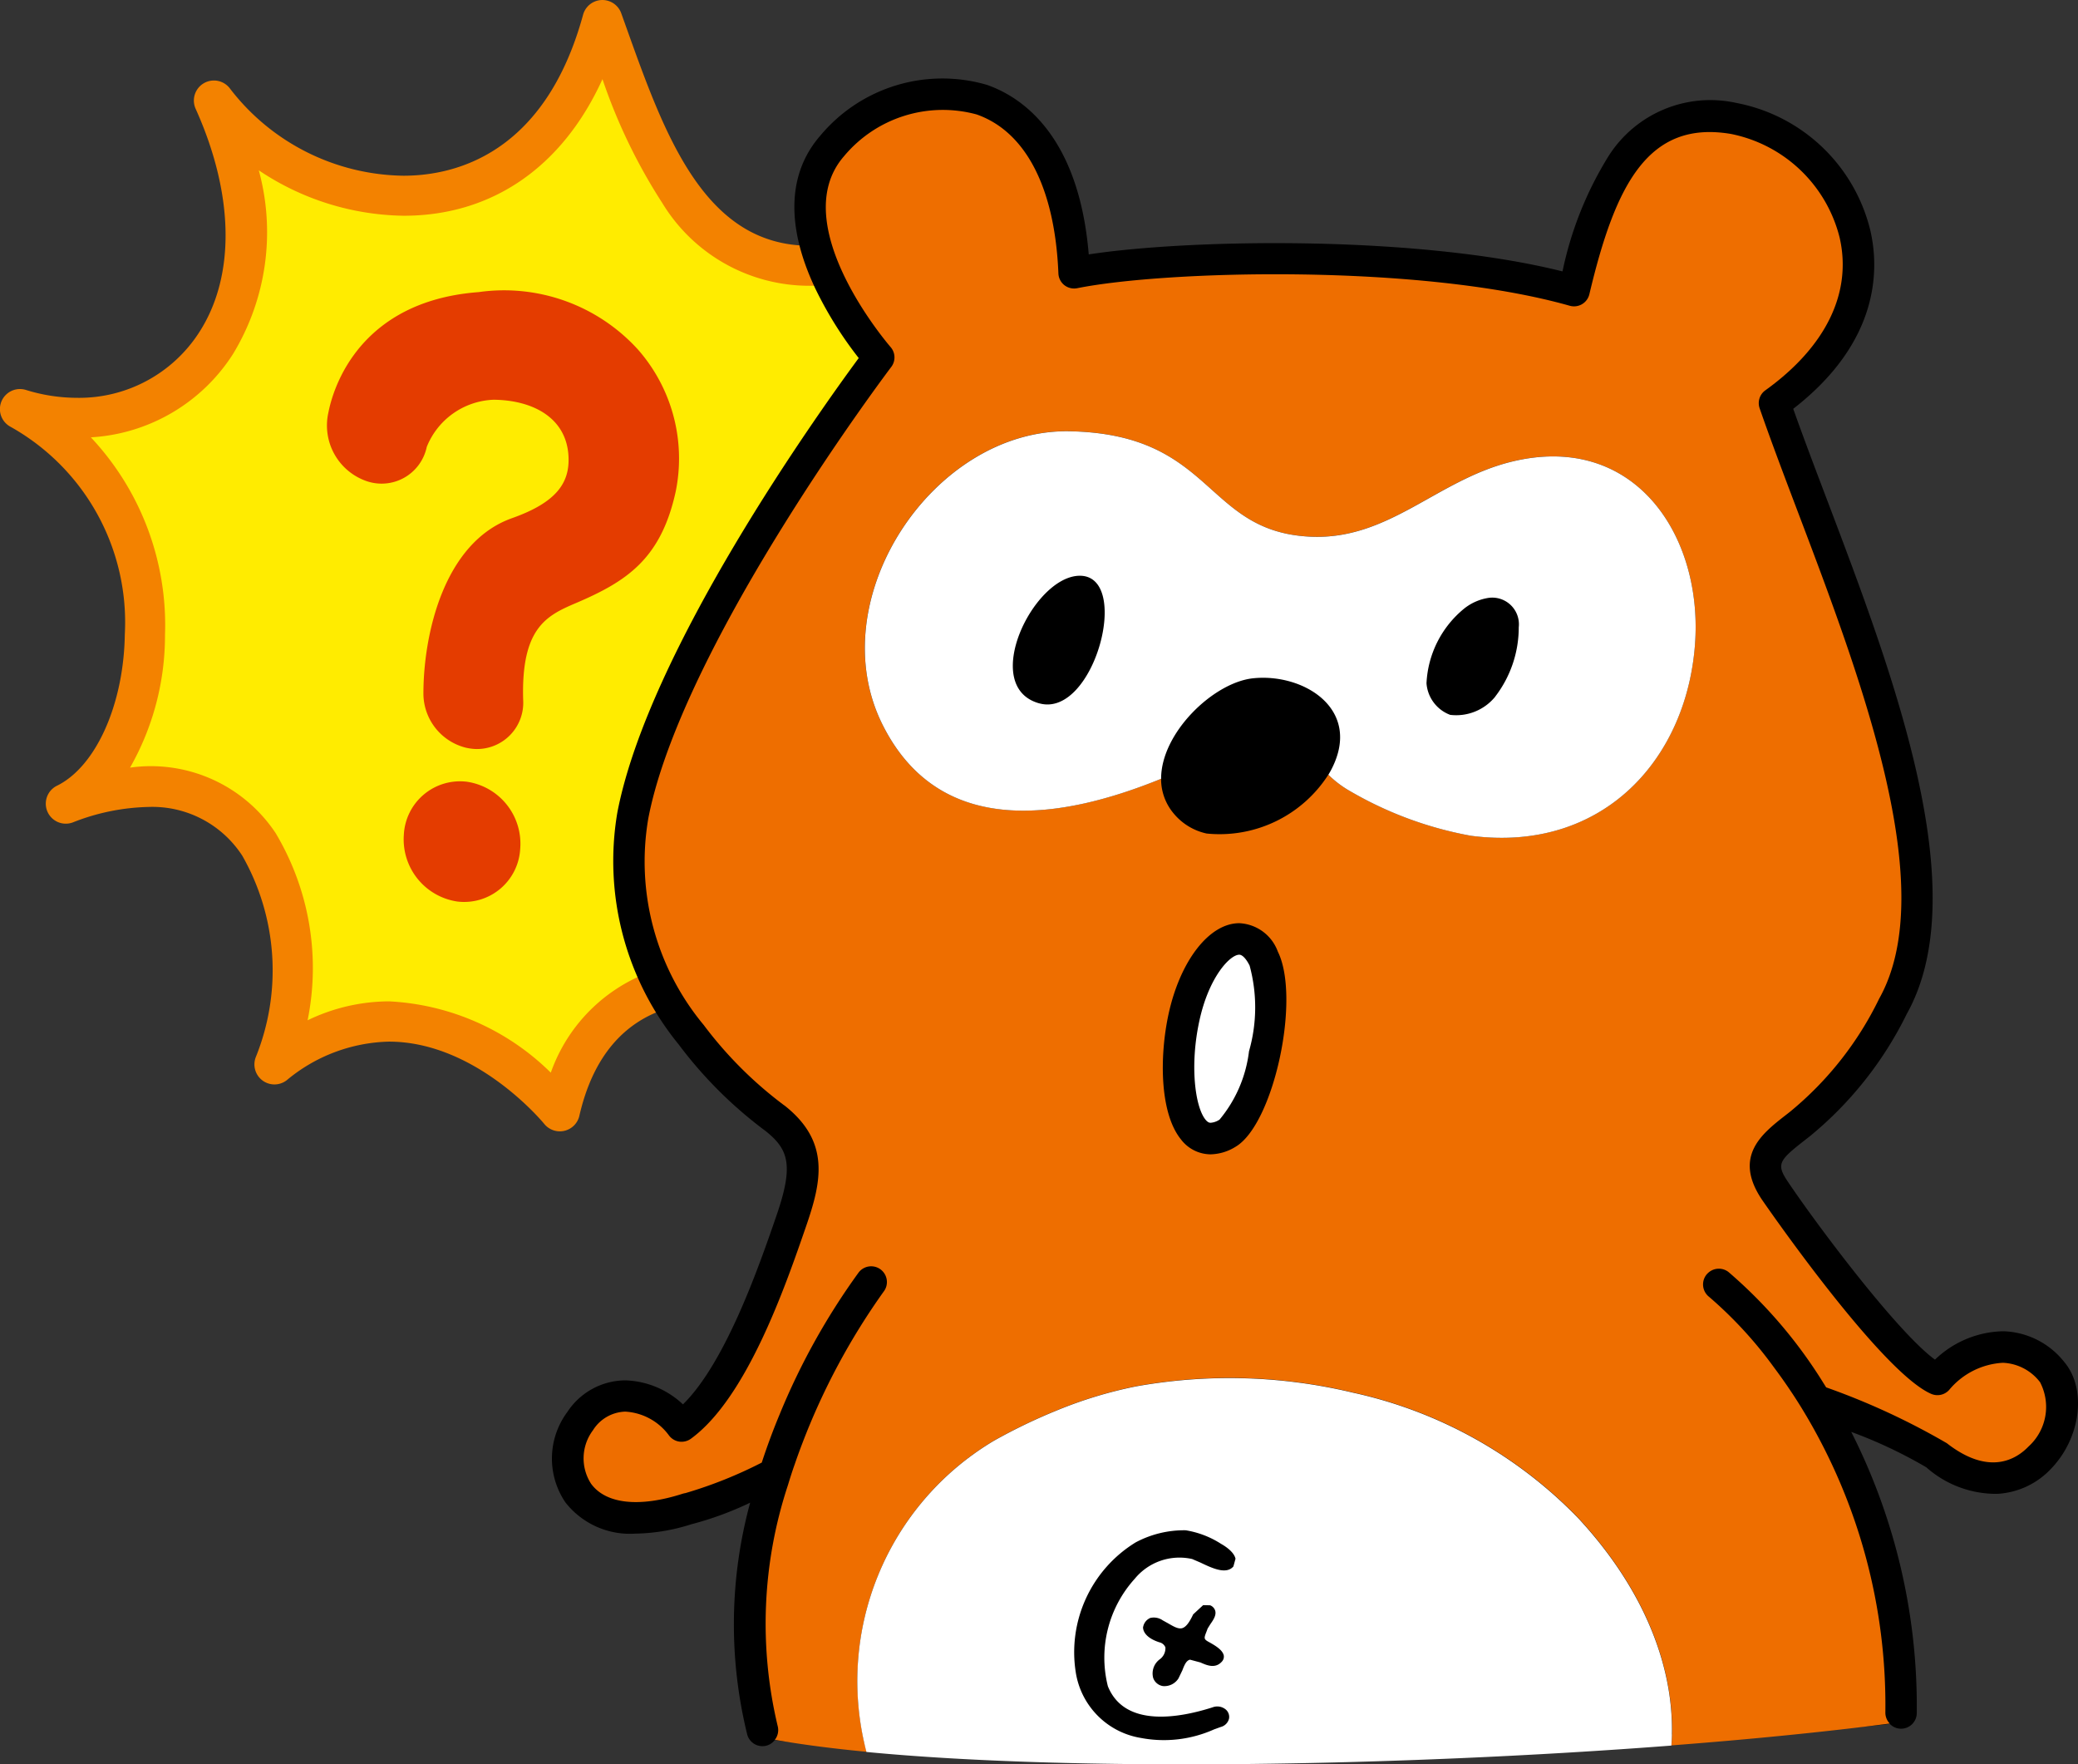 <svg xmlns="http://www.w3.org/2000/svg" width="85.617" height="72.684" viewBox="0 0 85.617 72.684">
  <rect x="0" y="0" width="85.617" height="72.684" fill="#333333" stroke="none"/>
  <g id="img_ponta" transform="translate(-330.408 -302.983)">
    <g id="グループ_2871" data-name="グループ 2871">
      <path id="パス_3084" data-name="パス 3084" d="M377.79,321.254a.827.827,0,0,0-.8-.563c-.162.005-.321.007-.479.007-5.194,0-7.428-2.055-8.3-3.282a4.215,4.215,0,0,1-.731-3.71.824.824,0,0,0-1.026-1.06,9.035,9.035,0,0,1-2.684.46c-4.343,0-5.976-4.567-7.554-8.985l-.212-.592a.825.825,0,0,0-1.572.062c-1.578,5.769-5.311,6.631-7.4,6.631a9.156,9.156,0,0,1-7.142-3.582.826.826,0,0,0-1.423.821c1.593,3.534,1.648,6.892.149,9.211a5.879,5.879,0,0,1-5.04,2.7,7.122,7.122,0,0,1-2.105-.326.826.826,0,0,0-.631,1.518,9.229,9.229,0,0,1,4.71,8.559c-.042,2.873-1.186,5.434-2.787,6.226a.824.824,0,0,0,.655,1.511,8.976,8.976,0,0,1,3.1-.633,4.418,4.418,0,0,1,3.873,2.01,9.54,9.54,0,0,1,.559,8.289.825.825,0,0,0,1.273.958,6.815,6.815,0,0,1,4.208-1.589c3.6,0,6.349,3.325,6.4,3.389a.827.827,0,0,0,.644.307.783.783,0,0,0,.185-.021.825.825,0,0,0,.619-.62c.889-3.876,3.468-4.688,5.473-4.688a5.644,5.644,0,0,1,1.9.292.825.825,0,0,0,1.41-.63.854.854,0,0,0-.035-.2c-.978-3.741-.4-5.245.038-5.81a1.543,1.543,0,0,1,1.288-.6,2.43,2.43,0,0,1,1.145.3.825.825,0,0,0,1.148-1.074c-2.465-5.19,6.087-11.07,9.737-13.58.433-.3.806-.554,1.1-.766A.825.825,0,0,0,377.79,321.254Z" fill="#f38200"/>
      <path id="パス_3085" data-name="パス 3085" d="M366.867,318.371a6.225,6.225,0,0,1-1.205-3.815,9.527,9.527,0,0,1-1.89.2,7.086,7.086,0,0,1-6.078-3.412,22.906,22.906,0,0,1-2.463-5.1c-1.641,3.607-4.538,5.627-8.193,5.627A10.963,10.963,0,0,1,341.071,310a9.674,9.674,0,0,1-1.065,7.571A7.461,7.461,0,0,1,334.152,321a11.3,11.3,0,0,1,3.054,8.144,11.007,11.007,0,0,1-1.44,5.463,6.169,6.169,0,0,1,6,2.7,10.84,10.84,0,0,1,1.316,7.709,7.759,7.759,0,0,1,3.358-.78,10.2,10.2,0,0,1,6.662,2.938,6.845,6.845,0,0,1,6.658-4.569,10.05,10.05,0,0,1,1.358.114c-.506-2.648-.289-4.6.65-5.819a3.2,3.2,0,0,1,2.595-1.245c.1,0,.193,0,.29.011-.441-2.415.615-5.04,3.154-7.824a40.787,40.787,0,0,1,6.705-5.6C369.957,321.764,367.793,319.679,366.867,318.371Z" fill="#ffec00"/>
      <g id="グループ_2870" data-name="グループ 2870">
        <path id="パス_3086" data-name="パス 3086" d="M353.831,321.785c.056,1.087-.492,1.895-2.327,2.545-2.842,1.008-3.663,4.875-3.65,7.276a2.306,2.306,0,0,0,1.737,2.177,2.25,2.25,0,0,0,.384.056,1.907,1.907,0,0,0,1.988-2.032c-.084-2.928.943-3.454,2.135-3.962,2.115-.9,3.538-1.816,4.15-4.611a6.8,6.8,0,0,0-1.554-5.85,7.453,7.453,0,0,0-6.564-2.367c-5.47.411-6.15,4.79-6.2,5a2.425,2.425,0,0,0,1.554,2.777,1.9,1.9,0,0,0,2.507-1.4,3.094,3.094,0,0,1,2.756-1.943C352.373,319.468,353.753,320.2,353.831,321.785Z" fill="#e43c00"/>
        <path id="パス_3087" data-name="パス 3087" d="M351.841,337.956a2.314,2.314,0,0,1-2.581,2.169,2.589,2.589,0,0,1-2.213-2.754,2.318,2.318,0,0,1,2.589-2.184A2.58,2.58,0,0,1,351.841,337.956Z" fill="#e43c00"/>
      </g>
    </g>
    <path id="パス_3088" data-name="パス 3088" d="M415.451,359.084a3.321,3.321,0,0,0-2.5-1.257,4.16,4.16,0,0,0-2.819,1.17c-1.563-1.141-4.869-5.557-6.05-7.315-.5-.737-.388-.887.683-1.723.069-.055.141-.11.214-.167a15.128,15.128,0,0,0,3.987-5.03c2.833-5.056-.553-13.991-3.274-21.17-.505-1.329-.984-2.594-1.4-3.767,3.587-2.782,3.54-5.78,3.176-7.351a7.034,7.034,0,0,0-5.518-5.25,4.964,4.964,0,0,0-5.264,2.185,14.627,14.627,0,0,0-1.9,4.755c-6.018-1.505-15.39-1.334-19.52-.7-.409-4.922-2.772-6.486-4.189-6.983a6.549,6.549,0,0,0-6.879,2.1c-1.343,1.548-1.412,3.721-.2,6.284a15.719,15.719,0,0,0,1.791,2.869c-1.59,2.157-8.666,12.026-9.948,18.738a11.938,11.938,0,0,0,2.518,9.524,17.537,17.537,0,0,0,3.59,3.58c.958.763,1.168,1.413.443,3.509-.692,2.008-2.079,6.024-3.845,7.754a3.622,3.622,0,0,0-2.376-.989h-.006a2.877,2.877,0,0,0-2.385,1.308,3.212,3.212,0,0,0-.074,3.722,3.378,3.378,0,0,0,2.881,1.284,7.927,7.927,0,0,0,2.3-.384,13.491,13.491,0,0,0,2.429-.891,19.038,19.038,0,0,0-.122,9.548.648.648,0,0,0,.627.483.674.674,0,0,0,.166-.021.656.656,0,0,0,.345-.232c1.1.194,2.545.1,3.955.231,8.468.813,21.827.393,33.055-.466,3.243-.248,6.231-.085,8.927-.431a.648.648,0,0,0,.464.2h0a.648.648,0,0,0,.649-.646,25.01,25.01,0,0,0-2.7-11.582,19.183,19.183,0,0,1,3.093,1.459.371.371,0,0,0,.031.027,4.333,4.333,0,0,0,2.894,1.066,3.28,3.28,0,0,0,2.229-1.049C416.15,362.2,416.391,360.186,415.451,359.084Z"/>
    <path id="パス_3089" data-name="パス 3089" d="M414.462,359.926a2.029,2.029,0,0,0-1.532-.8,3.1,3.1,0,0,0-2.217,1.122.648.648,0,0,1-.737.158c-2.091-.906-6.926-7.931-6.972-8-1.2-1.783,0-2.718.961-3.47.068-.052.138-.106.207-.162a13.811,13.811,0,0,0,3.66-4.647c2.538-4.527-.731-13.147-3.356-20.073-.572-1.509-1.112-2.935-1.568-4.251a.647.647,0,0,1,.234-.739c2.5-1.795,3.585-4.031,3.06-6.3a5.782,5.782,0,0,0-4.47-4.262c-3.425-.581-4.772,2.1-5.839,6.6a.649.649,0,0,1-.81.477c-6.154-1.742-16.635-1.457-20.292-.723a.656.656,0,0,1-.529-.125.648.648,0,0,1-.246-.485c-.144-3.512-1.34-5.836-3.368-6.548a5.3,5.3,0,0,0-5.469,1.725c-2.439,2.812,1.878,7.806,1.922,7.857a.649.649,0,0,1,.029.819c-.022.028-2.2,2.91-4.512,6.643-3.04,4.9-4.943,9.039-5.5,11.964a10.529,10.529,0,0,0,2.281,8.5,16.4,16.4,0,0,0,3.309,3.306c.012.007.023.016.034.023,1.884,1.491,1.512,3.131.879,4.964-.853,2.473-2.443,7.077-4.747,8.756a.659.659,0,0,1-.483.117.65.65,0,0,1-.425-.26,2.4,2.4,0,0,0-1.794-.974h0a1.627,1.627,0,0,0-1.334.769,1.928,1.928,0,0,0-.078,2.2c.609.838,1.987.989,3.779.412a.786.786,0,0,1,.109-.024,17.982,17.982,0,0,0,3.146-1.258c.216-.66.46-1.323.737-1.987a28.025,28.025,0,0,1,3.256-5.846.649.649,0,0,1,1.143.557.639.639,0,0,1-.115.234,27.8,27.8,0,0,0-3.347,6.242q-.165.429-.318.876c-.1.279-.19.563-.278.854a18.186,18.186,0,0,0-.421,9.929.649.649,0,0,1-.118.562c1.1.194,2.368.359,3.778.494a11.522,11.522,0,0,1,5.254-12.822,22.639,22.639,0,0,1,2.566-1.238,17.614,17.614,0,0,1,3.283-1,21.812,21.812,0,0,1,8.944.258,18.33,18.33,0,0,1,9.3,5.191c2.854,3.088,4.027,6.419,3.818,9.347,3.243-.248,6.3-.551,8.994-.9a.643.643,0,0,1-.182-.452,23.419,23.419,0,0,0-3.333-12.352q-.291-.486-.586-.922c-.229-.343-.458-.662-.679-.958a16.9,16.9,0,0,0-2.665-2.895.649.649,0,0,1-.111-.91.7.7,0,0,1,.084-.087.648.648,0,0,1,.829-.024,19.639,19.639,0,0,1,3.923,4.594c.033.051.066.106.1.157a29.242,29.242,0,0,1,4.971,2.3c1.742,1.357,2.86.665,3.371.131A2.2,2.2,0,0,0,414.462,359.926Zm-47.681-27.067c-2.606-5.165,2.073-12.213,7.685-12.111,5.985.111,5.54,4.144,9.94,4.343,3.239.145,5.2-2.34,8.293-3.093,4.982-1.209,7.809,2.928,7.556,7.358-.28,4.832-3.764,8.771-9.239,8.057a15.278,15.278,0,0,1-4.958-1.825,4.34,4.34,0,0,1-.92-.69,5.32,5.32,0,0,1-5.013,2.424,2.424,2.424,0,0,1-1.346-.81,2.2,2.2,0,0,1-.532-1.447C374.193,336.715,369.161,337.58,366.781,332.859Zm14.54,17.364a2.027,2.027,0,0,1-1.031.315,1.546,1.546,0,0,1-1.227-.618c-.883-1.094-.882-3.442-.508-5.163.48-2.2,1.678-3.741,2.913-3.741a1.778,1.778,0,0,1,1.589,1.171C384.009,344.109,382.889,349.29,381.321,350.223Z" fill="#ee6e00"/>
    <g id="グループ_2872" data-name="グループ 2872">
      <path id="パス_3090" data-name="パス 3090" d="M392.7,322c-3.089.753-5.054,3.238-8.293,3.093-4.4-.2-3.955-4.232-9.94-4.343-5.612-.1-10.291,6.946-7.685,12.111,2.38,4.721,7.412,3.856,11.466,2.206-.007-1.884,2.142-3.957,3.776-4.139,2.085-.226,4.52,1.262,3.247,3.738-.04.08-.085.156-.132.234a4.34,4.34,0,0,0,.92.69,15.278,15.278,0,0,0,4.958,1.825c5.475.714,8.959-3.225,9.239-8.057C400.508,324.926,397.681,320.789,392.7,322Zm-19.464,9.962c-2.458-.669-.287-5.192,1.622-5.259C377.068,326.631,375.5,332.577,373.235,331.96Zm18.777-.277a2.073,2.073,0,0,1-1.856.748,1.509,1.509,0,0,1-.975-1.3,4.23,4.23,0,0,1,1.552-3.078,2.122,2.122,0,0,1,1.032-.445,1.1,1.1,0,0,1,1.217,1.217A4.685,4.685,0,0,1,392.012,331.683Z" fill="#fff"/>
      <path id="パス_3091" data-name="パス 3091" d="M380.29,349.238a.756.756,0,0,0,.367-.132,5.4,5.4,0,0,0,1.212-2.814,6.55,6.55,0,0,0,.025-3.529c-.14-.281-.3-.449-.426-.449-.378,0-1.25.908-1.643,2.719-.4,1.83-.181,3.538.249,4.073C380.181,349.238,380.254,349.238,380.29,349.238Z" fill="#fff"/>
      <path id="パス_3092" data-name="パス 3092" d="M386.154,360.357a21.812,21.812,0,0,0-8.944-.258,17.614,17.614,0,0,0-3.283,1,22.639,22.639,0,0,0-2.566,1.238,11.522,11.522,0,0,0-5.254,12.822c8.469.815,21.935.6,33.165-.263.209-2.928-.964-6.259-3.818-9.347A18.33,18.33,0,0,0,386.154,360.357Zm-4.928,7.159c-.3.352-.9.058-1.353-.157l-.346-.149a2.381,2.381,0,0,0-2.363.811,4.839,4.839,0,0,0-1.11,4.43c.7,1.739,3,1.29,4.315.869a.545.545,0,0,1,.525.076.4.4,0,0,1,.152.389.471.471,0,0,1-.346.346l-.275.1a5.054,5.054,0,0,1-3,.352,3.247,3.247,0,0,1-2.693-2.7,5.31,5.31,0,0,1,2.465-5.357,4.239,4.239,0,0,1,2.064-.5,3.821,3.821,0,0,1,1.458.56c.2.112.536.343.594.613Zm-2.8,3.338a.345.345,0,0,0-.251-.213c-.687-.223-.674-.586-.671-.626l.008-.029a.5.5,0,0,1,.289-.348.64.64,0,0,1,.515.1l.221.122c.223.13.418.243.575.2s.3-.235.456-.569l.411-.38.285.005a.344.344,0,0,1,.21.216c.06.189-.076.389-.2.566l-.109.175-.05.134c-.1.254-.11.3.061.4.27.149.6.334.653.574a.3.3,0,0,1-.081.259c-.271.3-.622.147-.879.032l-.43-.115c-.161.034-.238.239-.316.439l-.161.334a.686.686,0,0,1-.642.314.508.508,0,0,1-.4-.338.724.724,0,0,1,.262-.757A.566.566,0,0,0,378.425,370.854Z" fill="#fff"/>
    </g>
  </g>
</svg>
